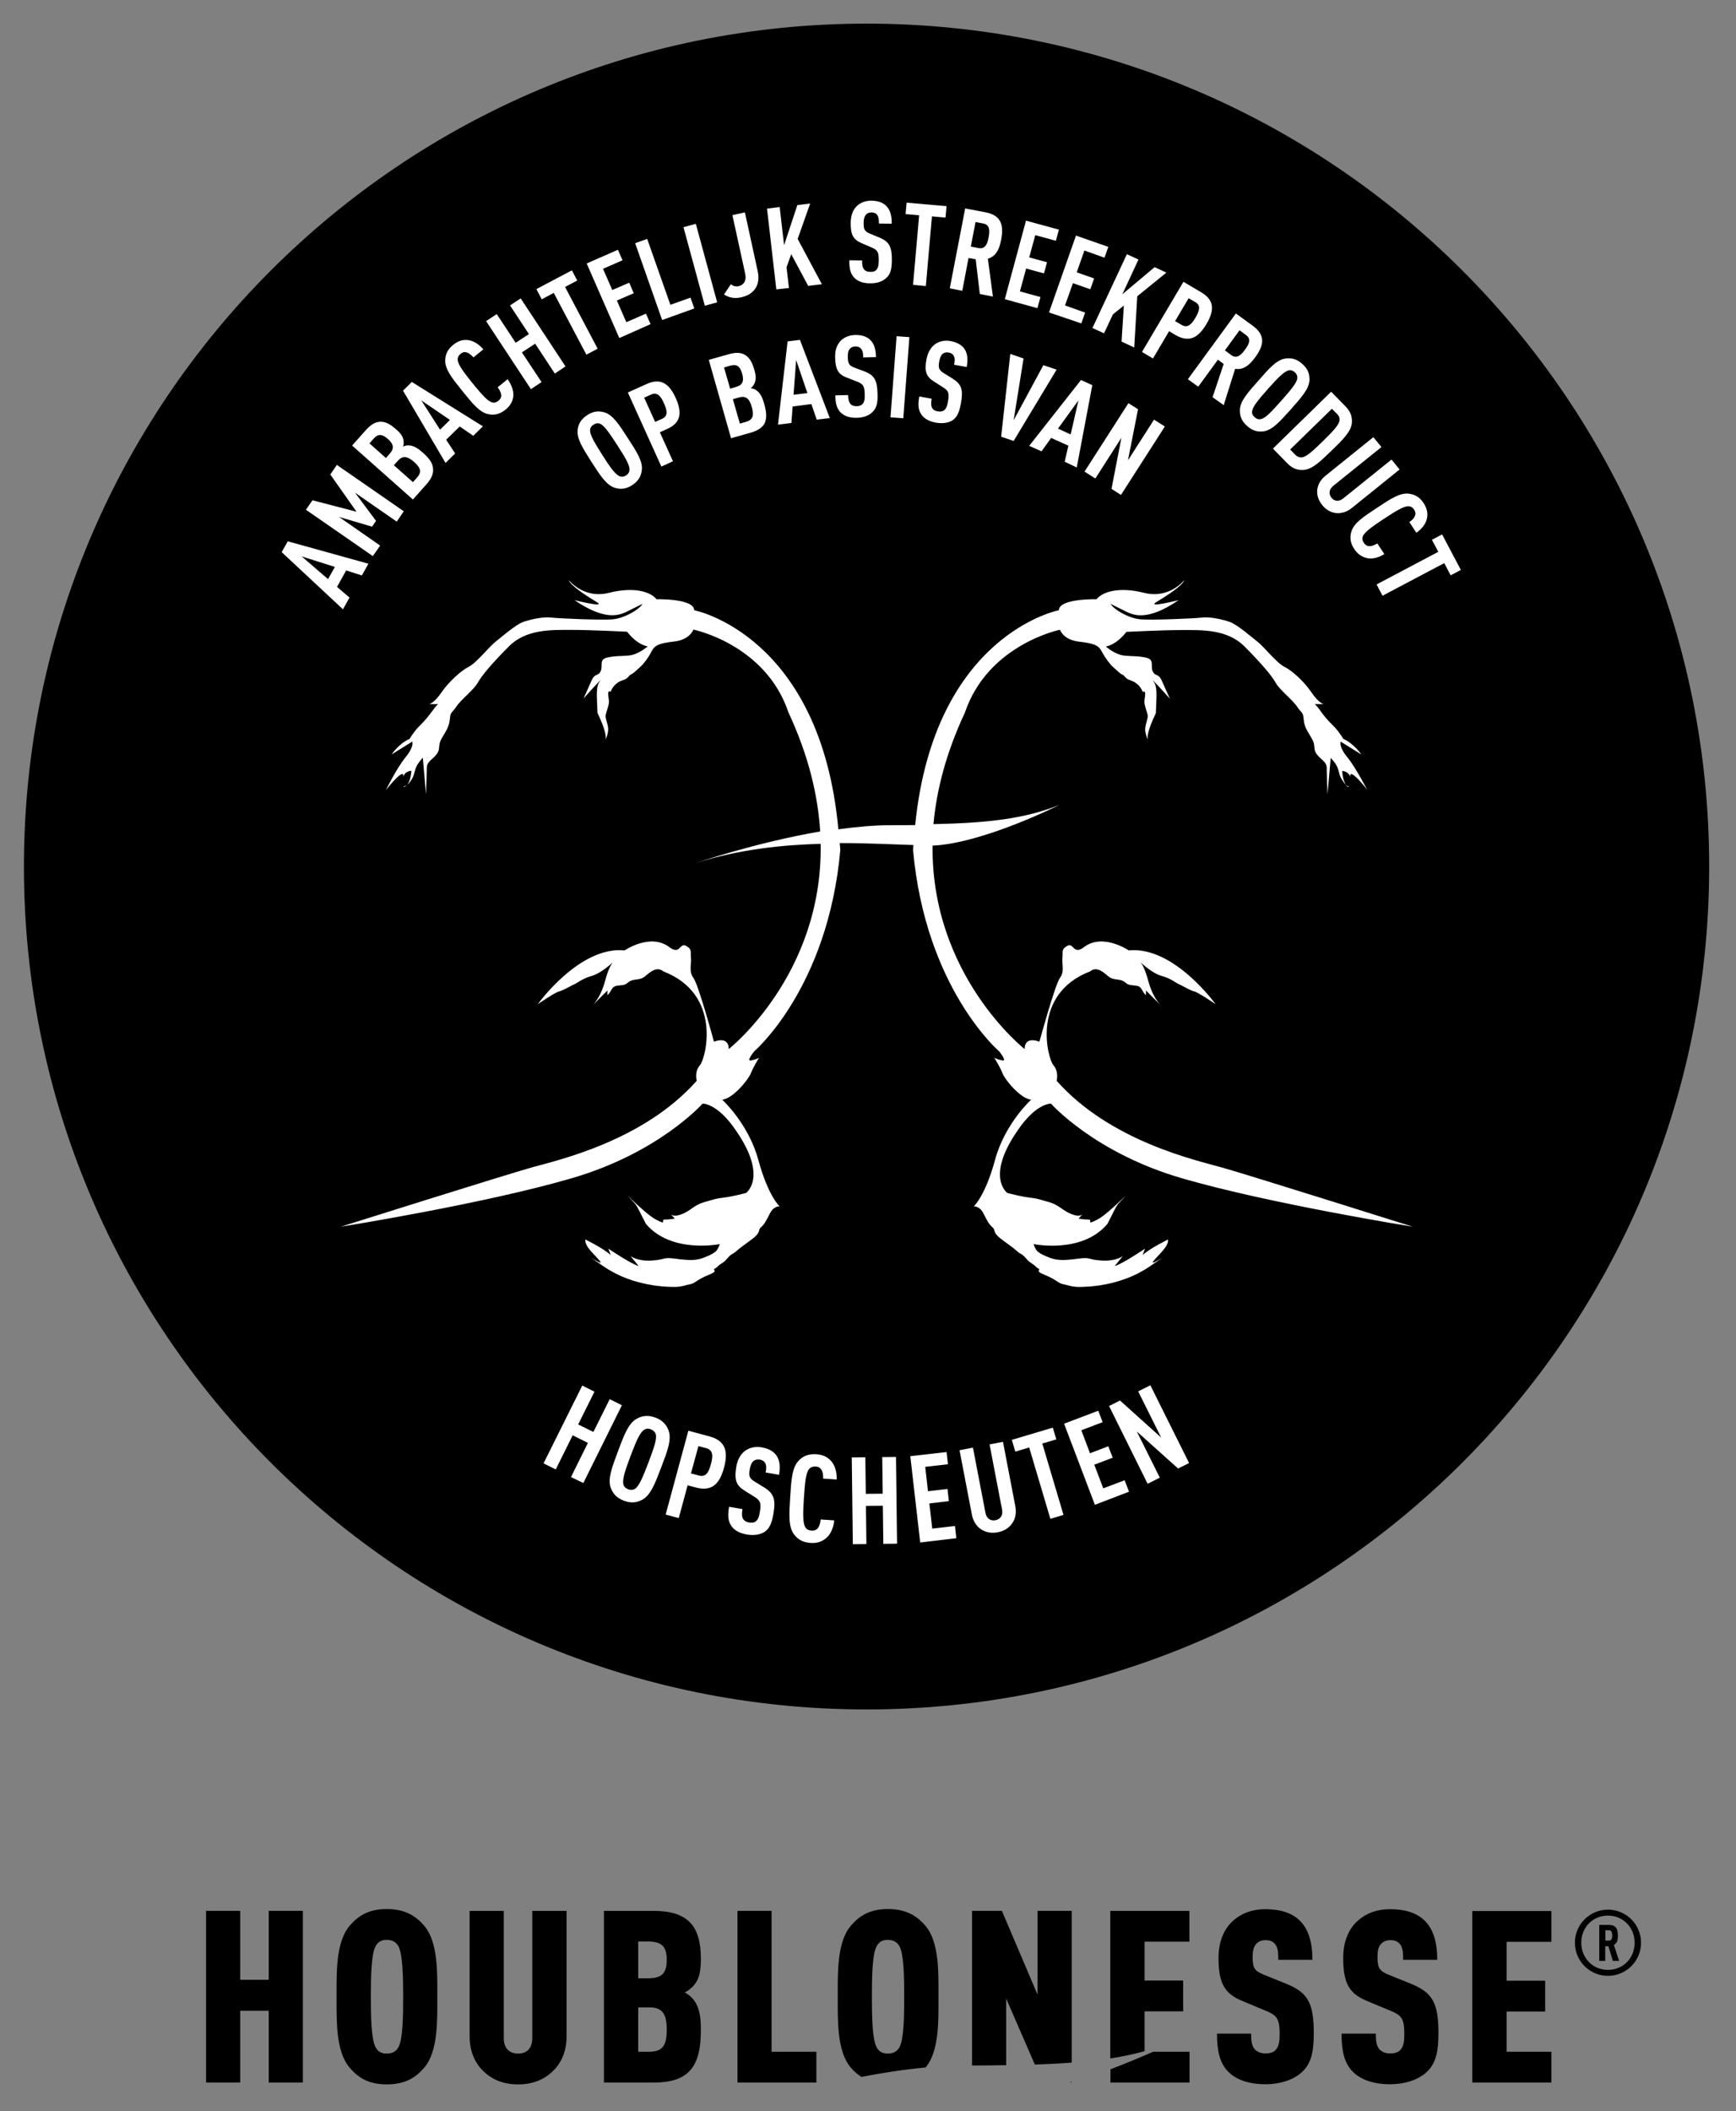 <svg xmlns="http://www.w3.org/2000/svg" xmlns:xlink="http://www.w3.org/1999/xlink" id="Laag_1" x="0px" y="0px" viewBox="0 0 113.89 138.46" style="enable-background:new 0 0 113.89 138.46;" xml:space="preserve"><rect x="0" y="0" width="113.89" height="138.46" fill="#808080" stroke="none"/><style type="text/css">	.st0{fill:#FFFFFF;}</style><g>	<path d="M56.85,112.11c30.53,0,55.28-24.75,55.28-55.28c0-30.53-24.75-55.28-55.28-55.28S1.57,26.31,1.57,56.84  C1.57,87.36,26.32,112.11,56.85,112.11"></path>	<path class="st0" d="M26.69,51.47c-0.05,0.04-0.09,0.08-0.17,0.1C26.39,51.61,26.53,51.68,26.69,51.47 M76.23,66.11l-0.11-0.11  C76.18,66.07,76.23,66.11,76.23,66.11 M75.31,48.64c0,0-0.02-0.04-0.05-0.1C75.28,48.62,75.31,48.64,75.31,48.64 M88.44,51.57  c-0.08-0.02-0.12-0.06-0.17-0.1C88.43,51.68,88.57,51.61,88.44,51.57 M88.39,49.66c-0.59-0.72-0.43-1.02-0.43-1.02l1.35,0.84  c0,0-0.49-0.72-1.18-1.02c0,0-0.32-0.54-0.7-0.9c-0.38-0.36-0.65-0.72-0.86-1.02c-0.22-0.3-0.32-0.36-0.32-0.36h0.59  c0,0-0.32-0.06-0.81-0.78c-0.48-0.72-1.29-1.44-1.77-1.67c-0.49-0.24-1.35-1.32-1.72-1.61c-0.38-0.3-1.35-1.14-1.83-1.32  c-0.48-0.18-1.35-0.36-1.83-0.3c-0.48,0.06-3.28,0.18-4.04,0.12c-0.75-0.06-1.72-0.6-1.99-1.02c0,0,0.48,0.24,0.97,0.48  c0.48,0.24,1.4,0.72,3.5-0.72c0,0-2.15,0.54-1.45,0.12c0.7-0.42,1.72-1.08,1.83-1.44c0,0-0.97,1.26-2.64,0.84  c-1.67-0.42-2.74-0.06-3.12,0.42c0,0-2.47-0.06-2.47,0.72c0,0-8.17,1.57-9.43,14.09c-0.52,0.01-1.06,0.01-1.63,0.01  c-1.08,0-2.24,0.11-3.41,0.27c-1.17-12.77-9.46-14.37-9.46-14.37c0-0.78-2.47-0.72-2.47-0.72c-0.38-0.48-1.45-0.84-3.12-0.42  c-1.67,0.42-2.64-0.84-2.64-0.84c0.11,0.36,1.13,1.02,1.83,1.44c0.7,0.42-1.45-0.12-1.45-0.12c2.1,1.43,3.01,0.96,3.5,0.72  c0.48-0.24,0.97-0.48,0.97-0.48c-0.27,0.42-1.24,0.96-1.99,1.02c-0.75,0.06-3.55-0.06-4.04-0.12c-0.48-0.06-1.35,0.12-1.83,0.3  c-0.49,0.18-1.45,1.02-1.83,1.32c-0.38,0.3-1.24,1.38-1.72,1.61c-0.48,0.24-1.29,0.96-1.78,1.67c-0.49,0.72-0.81,0.78-0.81,0.78  h0.59c0,0-0.11,0.06-0.32,0.36c-0.22,0.3-0.49,0.66-0.86,1.02c-0.38,0.36-0.7,0.9-0.7,0.9c-0.7,0.3-1.18,1.02-1.18,1.02l1.35-0.84  c0,0,0.16,0.3-0.43,1.02c-0.59,0.72-1.29,2.15-1.29,2.15c1.35-1.67,1.13-0.84,1.13-0.84c0.11-0.42,0.54-0.42,0.54-0.42  c-0.04,0.51-0.16,0.77-0.26,0.91c0.09-0.07,0.16-0.16,0.26-0.32c0.16-0.24,0.16-0.36,0.27-0.72c0.11-0.36,0.48-0.72,0.48-0.72  l0.21,2.39c0,0,0.05-1.32,0.05-1.73c0-0.42,0.38-0.54,0.65-0.9c0.27-0.36,0.05-0.54,0.32-1.02c0.27-0.48,0.48-0.72,0.54-1.26  c0.05-0.54,0.11-0.36,0.43-0.84c0.32-0.48,1.13-1.08,1.4-1.56c0.27-0.48,0.92-1.26,2.05-2.39c1.13-1.14,2.8-1.08,4.09-1.08  c1.29,0,3.66,0.12,3.66,0.12c0.7,0.9,1.35,0.96,1.35,0.96s-0.59,0.54-1.24,0.6c-0.65,0.06-0.7,0-1.35,0.12  c-0.65,0.12-0.32,0.54-0.49,0.9c-0.16,0.36-0.38,0.12-0.59,0.6c-0.21,0.48-0.54,1.2-0.54,1.2s1.35-1.5,1.08-1.14  c-0.27,0.36-0.21,0.84-0.16,2.09c0.55,1.14,0.57,1.59,0.53,1.75c0.06-0.14,0.17-0.42,0.17-0.68c0-0.36-0.22-0.72-0.16-0.96  c0.05-0.24,0.21-0.6,0.21-0.84c0-0.24-0.05-0.3-0.05-0.54s0.16-0.12,0.16-0.12s0.11-0.3,0.32-0.48c0.21-0.18,0.21-0.18,0.54-0.3  s0.32-0.3,0.48-0.36c0.16-0.06,0.38-0.3,0.59-0.48c0.21-0.18,0.54-0.6,0.75-1.02c0.22-0.42,0.48-0.54,1.51-0.66  c1.02-0.12,1.24-0.78,1.24-0.78s4.74,0.96,6.24,5.44c1.33,2.85,1.93,5.45,2.08,7.8c-4.22,0.72-8.16,2.07-8.16,2.07  c2.85-0.9,5.66-1.19,8.19-1.26c0.15,8.61-6.03,13.46-6.03,13.46c0-0.9-0.97-0.48-0.97-0.48s-1.02-3.77-1.35-4.19  c-0.32-0.42-0.11-0.96-0.16-1.32c-0.05-0.36,0.11-0.54-0.32-0.78c-0.43-0.24-0.38,0.66-1.13,0.06c-1.24-0.9-2.9,0.24-2.9,0.24  c-2.96-0.3-5.7,3.53-5.7,3.53s1.13-0.78,1.4-0.84c0.27-0.06,0.86-0.42,1.02-0.48c0.16-0.06,0.49-0.36,1.13-0.54  c0.56-0.16,1.22-0.74,1.38-0.89c-0.1,0.11-0.3,0.42-0.52,1.25c-0.24,0.88-0.61,1.36-0.8,1.56l0.96-0.96v0.3  c0,0,0.11-0.06,0.27-0.36c0.16-0.3,0.38-0.24,0.75-0.3c0.38-0.06,0.27-0.3,0.86-0.36c0.59-0.06,0.54-0.24,1.02-0.54  c0.48-0.3,0.75,0,0.75,0c3.92,1.49,2.8,5.74,2.42,6.16c-0.38,0.42-0.21,1.02-0.21,1.02c-3.5,3.95-9.09,5.2-10.81,5.68  c-1.72,0.48-12.54,3.89-12.54,3.89s9.36-1.49,15.12-3.17c5.76-1.67,8.61-4.9,8.61-4.9s0.97-0.06,2.21,1.79  c2.1,3.05,0.64,4.07,0.64,4.07s-0.91,0.24-1.45,0.3c-0.54,0.06-0.64,0.12-1.29,0.3c-0.65,0.18-0.86,0.54-1.45,0.78  c-0.59,0.24-0.75,0-0.75,0l0.27,0.3c0,0-0.32,0.06-0.65,0.06s0.21,0.42-0.59,0c-0.81-0.42-2.8-2.57-1.35-1.02  c0.21,0.3,0.32,0.6,0.7,1.31c1.67,1.97,4.84,1.32,4.84,1.32s-0.05,0.18-0.16,0.36c-0.11,0.18-0.43,0.36-0.91,0.54  c-0.48,0.18-0.91,0.18-1.83,0.06c-0.91-0.12-0.59,0.06-1.56,0.12c-0.97,0.06-1.4-0.3-1.4-0.3l0.54,0.66  c-0.48-0.12-1.99-1.14-1.99-1.14l0.16,0.42c-0.54-0.48-1.67-1.02-1.67-1.02c-0.05,0.48,0.65,1.02,0.97,1.43  c0.32,0.42-1.67-0.96,0.27,0.36c1.94,1.32,4.2,1.32,4.63,1.32s0.7-0.12,1.02-0.18c0.32-0.06,0.43-0.3,1.18-0.6  c0.75-0.3,0.21-0.3,0.43-0.42c0.21-0.12,0.11-0.12,0.38-0.3c0.27-0.18,0.21-0.12,0.48-0.42c0.27-0.3,0.27-0.18,0.54-0.42  c0.27-0.24,0.38-0.3,1.02-0.78c0.65-0.48,0.38-0.6,0.59-0.78c0.21-0.18,0.32-0.36,0.59-0.9c0.27-0.54,0.65-0.48,0.65-0.48  s-0.75-0.66-1.4-3.05c-0.65-2.39-2.37-3.95-2.37-3.95c0.7-0.06,1.72-1.32,1.88-1.73c0.16-0.42,0.54-1.02,0.54-1.02  s-0.21,0.12-0.54,0.18c-0.32,0.06,0.22-0.6,0.22-0.6s4.84-4.13,5.65-13.22c-0.01-0.16-0.03-0.29-0.04-0.44  c1.85,0,3.49,0.09,4.84,0.13c-0.01,0.11-0.02,0.2-0.03,0.31c0.81,9.09,5.65,13.22,5.65,13.22s0.54,0.66,0.22,0.6  c-0.32-0.06-0.54-0.18-0.54-0.18s0.38,0.6,0.54,1.02c0.16,0.42,1.18,1.67,1.88,1.73c0,0-1.72,1.55-2.37,3.95  c-0.65,2.39-1.4,3.05-1.4,3.05s0.38-0.06,0.65,0.48c0.27,0.54,0.38,0.72,0.59,0.9c0.22,0.18-0.05,0.3,0.59,0.78  c0.65,0.48,0.75,0.54,1.02,0.78c0.27,0.24,0.27,0.12,0.54,0.42s0.22,0.24,0.48,0.42c0.27,0.18,0.16,0.18,0.38,0.3  c0.21,0.12-0.32,0.12,0.43,0.42c0.75,0.3,0.86,0.54,1.18,0.6c0.32,0.06,0.59,0.18,1.02,0.18c0.43,0,2.69,0,4.63-1.32  c1.94-1.32-0.05,0.06,0.27-0.36c0.32-0.42,1.02-0.96,0.97-1.43c0,0-1.13,0.54-1.67,1.02l0.16-0.42c0,0-1.51,1.02-1.99,1.14  l0.54-0.66c0,0-0.43,0.36-1.4,0.3c-0.97-0.06-0.65-0.24-1.56-0.12c-0.91,0.12-1.35,0.12-1.83-0.06c-0.48-0.18-0.81-0.36-0.91-0.54  c-0.11-0.18-0.16-0.36-0.16-0.36s3.17,0.66,4.84-1.32c0.38-0.72,0.49-1.02,0.7-1.31c1.45-1.55-0.54,0.6-1.35,1.02  c-0.81,0.42-0.27,0-0.59,0s-0.65-0.06-0.65-0.06l0.27-0.3c0,0-0.16,0.24-0.75,0c-0.59-0.24-0.81-0.6-1.45-0.78  c-0.65-0.18-0.75-0.24-1.29-0.3c-0.54-0.06-1.45-0.3-1.45-0.3s-1.45-1.02,0.65-4.07c1.24-1.85,2.21-1.79,2.21-1.79  s2.85,3.23,8.61,4.9c5.76,1.67,15.12,3.17,15.12,3.17s-10.82-3.41-12.54-3.89c-1.72-0.48-7.32-1.73-10.82-5.68  c0,0,0.16-0.6-0.21-1.02c-0.38-0.42-1.5-4.66,2.42-6.16c0,0,0.27-0.3,0.75,0c0.48,0.3,0.43,0.48,1.02,0.54  c0.59,0.06,0.48,0.3,0.86,0.36c0.38,0.06,0.59,0,0.75,0.3c0.16,0.3,0.27,0.36,0.27,0.36v-0.3l0.96,0.96  c-0.19-0.2-0.56-0.68-0.8-1.56c-0.22-0.83-0.42-1.14-0.52-1.25c-0.03-0.02-0.07-0.06-0.07-0.06s0.03,0.02,0.07,0.06  c0.17,0.15,0.82,0.74,1.38,0.89c0.65,0.18,0.97,0.48,1.13,0.54c0.16,0.06,0.75,0.42,1.02,0.48c0.27,0.06,1.4,0.84,1.4,0.84  s-2.74-3.83-5.7-3.53c0,0-1.67-1.14-2.9-0.24c-0.75,0.6-0.7-0.3-1.13-0.06c-0.43,0.24-0.27,0.42-0.32,0.78  c-0.05,0.36,0.16,0.9-0.16,1.32c-0.32,0.42-1.35,4.19-1.35,4.19s-0.97-0.42-0.97,0.48c0,0-6.13-4.81-6.04-13.34  c3.31-0.15,8.32-2.67,8.32-2.67c-2.26,0.9-4.62,1.18-8.26,1.26c0.2-2.22,0.82-4.66,2.06-7.31c1.51-4.48,6.24-5.44,6.24-5.44  s0.21,0.66,1.24,0.78c1.02,0.12,1.29,0.24,1.51,0.66c0.22,0.42,0.54,0.84,0.75,1.02c0.21,0.18,0.43,0.42,0.59,0.48  c0.16,0.06,0.16,0.24,0.48,0.36s0.32,0.12,0.54,0.3c0.21,0.18,0.32,0.48,0.32,0.48s0.16-0.12,0.16,0.12s-0.05,0.3-0.05,0.54  c0,0.24,0.16,0.6,0.21,0.84s-0.16,0.6-0.16,0.96c0,0.25,0.11,0.53,0.17,0.68c-0.04-0.17-0.02-0.61,0.53-1.75  c0.05-1.26,0.11-1.73-0.16-2.09c-0.27-0.36,1.08,1.14,1.08,1.14s-0.32-0.72-0.54-1.2c-0.22-0.48-0.43-0.24-0.59-0.6  c-0.16-0.36,0.16-0.78-0.48-0.9c-0.65-0.12-0.7-0.06-1.35-0.12c-0.65-0.06-1.24-0.6-1.24-0.6s0.64-0.06,1.35-0.96  c0,0,2.37-0.12,3.66-0.12c1.29,0,2.96-0.06,4.09,1.08c1.13,1.14,1.78,1.91,2.05,2.39c0.27,0.48,1.08,1.08,1.4,1.56  c0.32,0.48,0.38,0.3,0.43,0.84c0.05,0.54,0.27,0.78,0.54,1.26c0.27,0.48,0.05,0.66,0.32,1.02c0.27,0.36,0.65,0.48,0.65,0.9  c0,0.42,0.05,1.73,0.05,1.73l0.21-2.39c0,0,0.38,0.36,0.48,0.72c0.11,0.36,0.11,0.48,0.27,0.72c0.1,0.15,0.18,0.25,0.26,0.32  c-0.11-0.14-0.22-0.41-0.26-0.91c0,0,0.43,0,0.54,0.42c0,0-0.21-0.84,1.13,0.84C89.68,51.81,88.98,50.38,88.39,49.66"></path>	<path class="st0" d="M95.17,37.73l0.67-0.35l-1.23-2.33l-0.67,0.35l0.42,0.79l-4.05,2.14l0.39,0.74l4.05-2.14L95.17,37.73z   M90.82,36.34l-0.46-0.7c-0.17,0.1-0.35,0.18-0.51,0.18c-0.14,0-0.27-0.06-0.38-0.23c-0.11-0.17-0.11-0.32-0.05-0.44  c0.13-0.27,0.56-0.59,1.38-1.13c0.82-0.54,1.28-0.81,1.58-0.82c0.14,0,0.28,0.05,0.39,0.22c0.11,0.17,0.11,0.3,0.05,0.43  c-0.06,0.15-0.2,0.28-0.36,0.39l0.46,0.7c0.39-0.27,0.64-0.62,0.7-0.97c0.06-0.32,0-0.63-0.22-0.97c-0.28-0.43-0.61-0.57-0.95-0.62  c-0.59-0.09-1.25,0.35-2.12,0.93c-0.88,0.58-1.53,1-1.68,1.58c-0.09,0.33-0.09,0.68,0.19,1.11c0.22,0.33,0.47,0.5,0.79,0.59  C89.98,36.69,90.41,36.59,90.82,36.34 M88.68,33.32l3.14-2.53l-0.53-0.65l-3.17,2.55c-0.3,0.24-0.59,0.18-0.77-0.05  s-0.18-0.53,0.11-0.77l3.17-2.55l-0.53-0.65l-3.14,2.53c-0.32,0.25-0.49,0.57-0.54,0.9c-0.04,0.36,0.07,0.71,0.32,1.02  c0.25,0.31,0.56,0.49,0.92,0.53C88.02,33.68,88.37,33.57,88.68,33.32 M86.79,28.93c-0.66,0.65-1.06,1-1.34,1.06  c-0.15,0.03-0.31-0.01-0.46-0.15l-0.35-0.36l2.74-2.67l0.35,0.35c0.14,0.15,0.18,0.31,0.14,0.46  C87.8,27.91,87.45,28.28,86.79,28.93 M87.37,29.54c0.74-0.72,1.28-1.24,1.32-1.83c0.02-0.33-0.05-0.68-0.41-1.05l-0.95-0.97  l-3.82,3.73l0.95,0.97c0.36,0.37,0.71,0.45,1.04,0.43C86.1,30.79,86.63,30.25,87.37,29.54 M84.06,26.28  c-0.65,0.73-1.02,1.12-1.31,1.2c-0.14,0.04-0.29,0.02-0.44-0.12c-0.15-0.13-0.19-0.28-0.16-0.41c0.05-0.3,0.39-0.72,1.04-1.45  c0.65-0.73,1.03-1.11,1.32-1.2c0.14-0.04,0.28-0.02,0.43,0.11c0.15,0.14,0.19,0.28,0.17,0.42C85.05,25.13,84.71,25.55,84.06,26.28   M84.69,26.84c0.7-0.79,1.22-1.36,1.22-1.96c0-0.34-0.09-0.68-0.48-1.02c-0.38-0.34-0.74-0.39-1.07-0.35  c-0.6,0.07-1.11,0.66-1.8,1.45c-0.7,0.79-1.22,1.36-1.22,1.96c0,0.34,0.09,0.68,0.48,1.02c0.38,0.34,0.74,0.39,1.07,0.35  C83.48,28.21,83.99,27.62,84.69,26.84 M81.68,22.93c-0.26,0.36-0.54,0.62-0.9,0.36l-0.42-0.31l0.96-1.32l0.42,0.31  C82.11,22.23,81.94,22.58,81.68,22.93 M80.28,26.57l0.75-2.38c0.55,0.08,0.93-0.23,1.32-0.76c0.65-0.89,0.61-1.5-0.18-2.08  l-1.09-0.79l-3.15,4.31l0.68,0.49l1.29-1.77l0.38,0.28l-0.73,2.18L80.28,26.57z M78.43,20.83c-0.24,0.41-0.5,0.71-0.89,0.49  l-0.45-0.26l0.89-1.5l0.45,0.26C78.81,20.04,78.67,20.42,78.43,20.83 M79.15,21.25c0.57-0.96,0.48-1.6-0.36-2.09l-1.15-0.68  l-2.72,4.6l0.72,0.43l1.06-1.79l0.43,0.26C78.01,22.47,78.6,22.18,79.15,21.25 M74.41,22.79l0.2-3.36l1.91-1.55l-0.77-0.36  l-2.12,1.78l1.06-2.28l-0.76-0.35l-2.26,4.84l0.76,0.35l0.58-1.24l0.72-0.58l-0.15,2.36L74.41,22.79z M70.94,21.21l0.25-0.71  l-1.32-0.47l0.52-1.46l1.14,0.4l0.25-0.71l-1.14-0.4l0.5-1.43l1.32,0.47l0.25-0.71l-2.12-0.74l-1.77,5.04L70.94,21.21z   M68.06,20.21l0.2-0.73l-1.35-0.37l0.41-1.5l1.17,0.32l0.2-0.73l-1.17-0.32l0.4-1.46l1.35,0.37l0.2-0.73l-2.16-0.59l-1.39,5.15  L68.06,20.21z M64.86,15.56c-0.08,0.43-0.22,0.79-0.66,0.71l-0.51-0.1l0.31-1.61l0.51,0.1C64.94,14.74,64.94,15.12,64.86,15.56   M65.14,19.45l-0.33-2.48c0.53-0.17,0.75-0.6,0.87-1.25c0.21-1.08-0.09-1.62-1.04-1.8l-1.32-0.25l-1.01,5.24l0.82,0.16l0.41-2.15  L64.01,17l0.27,2.28L65.14,19.45z M62.03,14.27l0.07-0.75l-2.62-0.23l-0.07,0.75l0.89,0.08l-0.4,4.56l0.84,0.08l0.4-4.57  L62.03,14.27z M58.51,17.1c0.01-0.9-0.16-1.24-0.79-1.51l-0.63-0.26c-0.37-0.15-0.44-0.29-0.43-0.73c0-0.23,0.05-0.41,0.15-0.52  c0.08-0.09,0.19-0.15,0.36-0.15c0.18,0,0.3,0.06,0.37,0.16c0.11,0.14,0.12,0.33,0.12,0.57l0.84,0.01c0.01-0.51-0.09-0.89-0.36-1.17  c-0.21-0.21-0.53-0.33-0.96-0.34c-0.38,0-0.68,0.11-0.92,0.31c-0.3,0.26-0.44,0.65-0.45,1.13c-0.01,0.83,0.19,1.12,0.72,1.35  l0.63,0.27c0.41,0.17,0.5,0.31,0.49,0.88c0,0.28-0.04,0.46-0.15,0.59c-0.08,0.1-0.21,0.15-0.41,0.14c-0.19,0-0.32-0.06-0.39-0.15  c-0.12-0.14-0.15-0.32-0.14-0.6l-0.84-0.01c-0.01,0.56,0.08,0.89,0.33,1.15c0.22,0.23,0.57,0.36,1.03,0.36  c0.47,0.01,0.83-0.13,1.05-0.34C58.42,18.01,58.5,17.65,58.51,17.1 M53.92,18.64l-1.59-2.97l0.82-2.32l-0.84,0.1l-0.87,2.63  l-0.29-2.5l-0.83,0.1l0.61,5.3l0.83-0.09l-0.16-1.36l0.31-0.86l1.11,2.08L53.92,18.64z M49.71,17.79l-0.84-3.86l-0.82,0.18  l0.84,3.85c0.1,0.45-0.1,0.74-0.44,0.81c-0.19,0.04-0.39-0.02-0.5-0.13l-0.45,0.67c0.31,0.21,0.69,0.29,1.12,0.19  c0.46-0.1,0.77-0.31,0.96-0.62C49.76,18.59,49.8,18.2,49.71,17.79 M47.05,19.83l-1.4-5.15l-0.81,0.22l1.4,5.15L47.05,19.83z   M45.55,20.23l-0.25-0.71l-1.32,0.47l-1.52-4.32l-0.79,0.28l1.77,5.04L45.55,20.23z M42.68,21.26l-0.3-0.69l-1.29,0.56l-0.62-1.42  l1.11-0.48l-0.3-0.69l-1.11,0.48l-0.61-1.39l1.28-0.56l-0.3-0.69l-2.05,0.9l2.14,4.89L42.68,21.26z M37.87,18.4l-0.35-0.67  l-2.33,1.23l0.35,0.67l0.79-0.42l2.14,4.05l0.74-0.39l-2.14-4.05L37.87,18.4z M37.1,24.03l-2.94-4.46l-0.7,0.46l1.24,1.88  l-0.87,0.57l-1.24-1.88l-0.7,0.46l2.94,4.46l0.7-0.46l-1.29-1.95l0.87-0.57l1.29,1.96L37.1,24.03z M33.3,24.87l-0.65,0.53  c0.12,0.16,0.21,0.33,0.23,0.49c0.02,0.14-0.03,0.27-0.19,0.4c-0.16,0.13-0.3,0.14-0.44,0.09c-0.28-0.1-0.64-0.5-1.26-1.26  c-0.61-0.76-0.93-1.2-0.96-1.5c-0.02-0.14,0.03-0.28,0.18-0.41c0.16-0.13,0.29-0.14,0.43-0.09c0.15,0.05,0.3,0.18,0.42,0.32  l0.65-0.53c-0.31-0.36-0.68-0.58-1.04-0.61c-0.33-0.03-0.62,0.06-0.94,0.32c-0.4,0.32-0.51,0.66-0.52,1  c-0.03,0.6,0.47,1.21,1.13,2.03c0.66,0.82,1.14,1.42,1.73,1.52c0.34,0.06,0.69,0.02,1.09-0.3c0.31-0.25,0.46-0.52,0.51-0.84  C33.72,25.68,33.58,25.26,33.3,24.87 M29.52,27.54l-0.65,0.64l-1.23-1.92L29.52,27.54z M31.68,27.96l-4.66-2.91l-0.58,0.57  l2.79,4.74l0.63-0.62l-0.59-0.9l0.89-0.87l0.89,0.61L31.68,27.96z M25.45,28.79c0.38,0.34,0.42,0.62,0.13,0.95l-0.26,0.3  l-1.08-0.96l0.26-0.3C24.79,28.45,25.05,28.44,25.45,28.79 M27.16,30.29c0.47,0.41,0.5,0.69,0.2,1.03l-0.27,0.3l-1.25-1.11  l0.27-0.3C26.41,29.88,26.72,29.9,27.16,30.29 M27.72,29.67c-0.25-0.22-0.56-0.47-0.95-0.46c-0.11,0-0.23,0.03-0.33,0.08  c0.04-0.11,0.05-0.21,0.04-0.33c-0.02-0.34-0.22-0.57-0.49-0.8c-0.39-0.35-0.72-0.52-1.06-0.5c-0.32,0.02-0.61,0.19-0.94,0.56  l-0.89,1l3.99,3.54l0.88-0.99c0.33-0.37,0.47-0.69,0.44-1.01C28.4,30.39,28.18,30.07,27.72,29.67 M26.49,33.53l-4.39-3.04  l-0.43,0.63l1.72,2.44l-2.89-0.75l-0.43,0.62l4.39,3.04l0.48-0.69l-2.7-1.88l2.17,0.64l0.26-0.38l-1.38-1.85l2.74,1.9L26.49,33.53z   M21.97,37.18l-0.45,0.8l-1.73-1.49L21.97,37.18z M24.17,36.97l-5.29-1.47l-0.4,0.71l4.02,3.75l0.43-0.77l-0.82-0.7l0.6-1.08  l1.03,0.33L24.17,36.97z"></path>	<path class="st0" d="M73.54,32.46l2.88-4.49l-0.71-0.45l-1.71,2.67l0.66-3.35l-0.63-0.4l-2.88,4.49l0.71,0.45l1.71-2.67l-0.65,3.35  L73.54,32.46z M70.24,28.49l-0.83-0.38l1.34-1.85L70.24,28.49z M70.64,30.66l1.02-5.4l-0.74-0.34l-3.4,4.32l0.81,0.36l0.63-0.88  l1.13,0.51l-0.24,1.05L70.64,30.66z M69.32,24.24l-0.87-0.29l-1.95,3.61l0.65-4.05l-0.87-0.3l-0.6,5.43l0.82,0.28L69.32,24.24z   M63.04,26.46c0.16-0.89,0.05-1.25-0.53-1.62l-0.58-0.36c-0.34-0.21-0.39-0.36-0.31-0.79c0.04-0.23,0.12-0.4,0.23-0.49  c0.1-0.07,0.21-0.11,0.38-0.08c0.18,0.03,0.29,0.11,0.34,0.22c0.09,0.16,0.07,0.35,0.02,0.58l0.83,0.15  c0.09-0.5,0.06-0.89-0.16-1.21c-0.18-0.24-0.47-0.41-0.89-0.49c-0.38-0.07-0.69,0-0.96,0.16c-0.33,0.21-0.54,0.57-0.63,1.04  c-0.15,0.81,0,1.14,0.49,1.45l0.58,0.37c0.38,0.23,0.44,0.39,0.34,0.95c-0.05,0.28-0.11,0.45-0.24,0.56  c-0.1,0.08-0.23,0.11-0.43,0.08c-0.19-0.03-0.3-0.11-0.36-0.21c-0.09-0.15-0.09-0.34-0.04-0.62L60.31,26  c-0.1,0.55-0.07,0.89,0.14,1.19c0.18,0.26,0.5,0.45,0.96,0.53c0.47,0.08,0.84,0,1.09-0.16C62.8,27.35,62.94,27,63.04,26.46   M59.26,27.43l0.4-5.32l-0.84-0.06l-0.4,5.32L59.26,27.43z M57.57,25.84c-0.02-0.9-0.2-1.23-0.85-1.48l-0.64-0.24  c-0.38-0.14-0.45-0.27-0.46-0.71c-0.01-0.23,0.03-0.41,0.13-0.53c0.08-0.09,0.18-0.15,0.36-0.16c0.18,0,0.3,0.05,0.38,0.15  c0.12,0.14,0.14,0.33,0.14,0.57l0.84-0.02c-0.01-0.51-0.12-0.89-0.4-1.15c-0.22-0.2-0.54-0.31-0.97-0.3  c-0.38,0.01-0.68,0.14-0.91,0.34c-0.28,0.27-0.42,0.66-0.4,1.14c0.02,0.83,0.23,1.11,0.78,1.32l0.64,0.25  c0.42,0.16,0.51,0.29,0.52,0.86c0.01,0.29-0.02,0.47-0.13,0.6c-0.08,0.1-0.21,0.16-0.4,0.16c-0.19,0-0.32-0.05-0.39-0.13  c-0.12-0.13-0.16-0.31-0.17-0.6l-0.84,0.02c0.01,0.56,0.11,0.89,0.37,1.14c0.23,0.22,0.58,0.34,1.04,0.33  c0.47-0.01,0.82-0.16,1.03-0.38C57.52,26.76,57.59,26.39,57.57,25.84 M52.97,25.78l-0.91,0.11l0.17-2.28L52.97,25.78z M54.44,27.42  l-1.96-5.13l-0.81,0.1l-0.63,5.46l0.88-0.11l0.08-1.08l1.23-0.16l0.35,1.02L54.44,27.42z M48.69,24.51  c0.14,0.49,0.02,0.75-0.41,0.87l-0.38,0.11l-0.4-1.39l0.38-0.11C48.32,23.86,48.54,23.99,48.69,24.51 M49.32,26.69  c0.17,0.6,0.05,0.85-0.39,0.98l-0.39,0.11l-0.46-1.6l0.39-0.11C48.92,25.94,49.16,26.12,49.32,26.69 M50.13,26.47  c-0.09-0.32-0.22-0.7-0.55-0.9c-0.1-0.06-0.21-0.1-0.33-0.11c0.09-0.07,0.16-0.15,0.22-0.26c0.16-0.3,0.12-0.6,0.02-0.94  c-0.14-0.51-0.33-0.82-0.62-0.99c-0.28-0.16-0.62-0.17-1.09-0.03l-1.28,0.36l1.46,5.14l1.28-0.36c0.48-0.14,0.76-0.33,0.92-0.61  C50.31,27.44,50.3,27.05,50.13,26.47 M43.56,26.45c0.19,0.43,0.3,0.82-0.11,1.01l-0.47,0.21l-0.72-1.59l0.47-0.21  C43.14,25.69,43.37,26.02,43.56,26.45 M44.33,26.1c-0.46-1.02-1.04-1.31-1.92-0.91l-1.22,0.55l2.2,4.86l0.76-0.35l-0.86-1.9  l0.46-0.21C44.67,27.74,44.77,27.08,44.33,26.1 M40.5,29.2c0.53,0.82,0.8,1.29,0.8,1.59c0,0.14-0.06,0.28-0.23,0.39  c-0.17,0.11-0.32,0.1-0.45,0.04c-0.27-0.13-0.59-0.57-1.11-1.39s-0.79-1.29-0.8-1.59c0-0.14,0.05-0.28,0.23-0.39  c0.17-0.11,0.32-0.11,0.45-0.05C39.66,27.94,39.97,28.38,40.5,29.2 M41.2,28.75c-0.57-0.88-0.98-1.54-1.56-1.71  c-0.33-0.09-0.68-0.1-1.11,0.18c-0.43,0.28-0.58,0.6-0.63,0.94c-0.09,0.59,0.34,1.24,0.9,2.13c0.57,0.88,0.98,1.54,1.56,1.71  c0.33,0.09,0.68,0.1,1.11-0.18c0.43-0.28,0.58-0.6,0.63-0.94C42.2,30.28,41.77,29.63,41.2,28.75"></path>	<path class="st0" d="M78.01,95.95l-2.54-5.1l-0.8,0.4l1.51,3.03l-2.7-2.43l-0.72,0.36l2.53,5.1l0.8-0.4l-1.51-3.03l2.71,2.43  L78.01,95.95z M74.07,97.83l-0.29-0.75l-1.4,0.53l-0.59-1.55L73,95.6l-0.29-0.75l-1.2,0.46l-0.57-1.51l1.4-0.53l-0.29-0.75  l-2.24,0.85l2.02,5.32L74.07,97.83z M69.3,94.4l-0.23-0.77l-2.69,0.8l0.23,0.77l0.91-0.27l1.39,4.68l0.86-0.26l-1.39-4.68  L69.3,94.4z M66.61,98.78l-0.81-4.22l-0.88,0.17L65.74,99c0.08,0.4-0.13,0.64-0.43,0.7c-0.3,0.06-0.59-0.09-0.66-0.49l-0.82-4.27  l-0.88,0.17l0.81,4.22c0.08,0.42,0.29,0.75,0.58,0.95c0.32,0.22,0.71,0.29,1.12,0.21c0.42-0.08,0.74-0.28,0.96-0.61  C66.62,99.59,66.69,99.21,66.61,98.78 M62.74,100.88l-0.09-0.8l-1.49,0.17l-0.19-1.65l1.28-0.15l-0.09-0.8l-1.28,0.15L60.7,96.2  l1.49-0.17l-0.09-0.8l-2.38,0.27l0.65,5.66L62.74,100.88z M58.85,101.24l-0.07-5.69l-0.9,0.01l0.03,2.4l-1.11,0.01l-0.03-2.4  l-0.89,0.01l0.07,5.69l0.89-0.01l-0.03-2.5l1.11-0.01l0.03,2.5L58.85,101.24z M54.73,99.71l-0.89-0.06  c-0.02,0.21-0.07,0.41-0.17,0.55c-0.09,0.12-0.22,0.2-0.44,0.18c-0.21-0.01-0.34-0.11-0.41-0.24c-0.15-0.28-0.15-0.86-0.08-1.9  c0.07-1.04,0.13-1.61,0.32-1.87c0.09-0.12,0.22-0.2,0.44-0.19c0.22,0.01,0.33,0.1,0.4,0.23c0.09,0.15,0.11,0.35,0.1,0.56l0.89,0.06  c0.02-0.5-0.12-0.95-0.38-1.23c-0.24-0.26-0.54-0.4-0.97-0.43c-0.54-0.03-0.88,0.15-1.13,0.41c-0.45,0.45-0.5,1.29-0.57,2.41  s-0.13,1.94,0.26,2.45c0.22,0.29,0.53,0.51,1.07,0.55c0.42,0.03,0.74-0.08,1.01-0.3C54.48,100.65,54.68,100.22,54.73,99.71   M50.74,99.28c0.16-0.95,0.03-1.33-0.59-1.72l-0.62-0.38c-0.37-0.22-0.42-0.38-0.34-0.83c0.04-0.24,0.12-0.43,0.24-0.53  c0.1-0.08,0.22-0.12,0.4-0.1c0.19,0.03,0.31,0.12,0.37,0.23c0.09,0.17,0.08,0.37,0.03,0.62l0.88,0.15  c0.09-0.54,0.05-0.96-0.19-1.29c-0.19-0.26-0.5-0.43-0.95-0.51c-0.4-0.07-0.74,0.01-1.02,0.18c-0.35,0.23-0.57,0.61-0.65,1.12  c-0.14,0.87,0.02,1.21,0.55,1.54l0.62,0.39c0.41,0.25,0.48,0.41,0.38,1.01c-0.05,0.3-0.11,0.48-0.25,0.6  c-0.1,0.09-0.25,0.12-0.45,0.09c-0.2-0.03-0.32-0.12-0.39-0.22c-0.1-0.16-0.1-0.36-0.05-0.66l-0.88-0.15  c-0.1,0.59-0.06,0.96,0.16,1.27c0.2,0.28,0.54,0.47,1.03,0.55c0.5,0.08,0.89-0.01,1.16-0.19C50.5,100.23,50.64,99.85,50.74,99.28   M46.64,96.02c-0.13,0.49-0.31,0.88-0.78,0.75l-0.53-0.14l0.49-1.79l0.53,0.14C46.81,95.11,46.77,95.54,46.64,96.02 M47.5,96.25  c0.31-1.15,0.03-1.78-0.96-2.05l-1.38-0.37l-1.49,5.5l0.86,0.23l0.58-2.15l0.52,0.14C46.68,97.83,47.2,97.36,47.5,96.25   M42.54,95.92c-0.37,0.97-0.6,1.5-0.85,1.7c-0.12,0.09-0.28,0.12-0.48,0.05c-0.2-0.08-0.29-0.2-0.32-0.35  c-0.06-0.31,0.11-0.86,0.48-1.84c0.37-0.97,0.6-1.5,0.86-1.69c0.12-0.09,0.27-0.13,0.47-0.05c0.2,0.08,0.3,0.21,0.33,0.36  C43.09,94.4,42.91,94.94,42.54,95.92 M43.38,96.23c0.4-1.05,0.7-1.82,0.48-2.42c-0.13-0.34-0.35-0.65-0.86-0.84  c-0.51-0.19-0.88-0.11-1.2,0.06c-0.57,0.3-0.86,1.08-1.25,2.13s-0.7,1.82-0.48,2.42c0.13,0.34,0.35,0.65,0.86,0.84  c0.51,0.19,0.88,0.11,1.2-0.06C42.69,98.06,42.98,97.28,43.38,96.23 M38.27,97.26l2.53-5.1l-0.8-0.4l-1.07,2.15l-1-0.49l1.07-2.15  l-0.8-0.4l-2.54,5.1l0.8,0.4l1.11-2.24l1,0.5l-1.11,2.24L38.27,97.26z"></path>	<path d="M17.63,136.58h2.24v-11.26h-2.24v4.52h-1.87v-4.52h-2.24v11.26h2.24v-4.71h1.87V136.58z M26.45,130.95  c0,1.36-0.03,2.77-0.3,3.29c-0.13,0.25-0.36,0.44-0.78,0.44c-0.41,0-0.62-0.19-0.74-0.44c-0.27-0.52-0.3-1.93-0.3-3.29  c0-1.36,0.03-2.77,0.3-3.29c0.13-0.25,0.33-0.44,0.74-0.44c0.41,0,0.65,0.19,0.78,0.44C26.41,128.18,26.45,129.59,26.45,130.95   M27.85,135.58c0.9-1.07,0.84-3.12,0.84-4.63c0-1.52,0.06-3.56-0.84-4.63c-0.52-0.62-1.22-1.12-2.48-1.12  c-1.27,0-1.93,0.51-2.45,1.12c-0.9,1.08-0.84,3.12-0.84,4.63c0,1.52-0.06,3.56,0.84,4.63c0.52,0.62,1.19,1.12,2.45,1.12  C26.64,136.7,27.33,136.2,27.85,135.58 M36.33,135.77c0.54-0.55,0.84-1.31,0.84-2.21v-8.24h-2.25v8.35c0,0.73-0.43,1.01-0.93,1.01  c-0.51,0-0.94-0.29-0.94-1.01v-8.35h-2.24v8.24c0,0.9,0.3,1.66,0.84,2.21c0.6,0.62,1.39,0.93,2.34,0.93  C34.94,136.7,35.73,136.39,36.33,135.77 M43.74,133.1c0,1.03-0.25,1.46-1.16,1.46h-0.71v-2.91h0.71  C43.45,131.64,43.74,132.07,43.74,133.1 M43.74,128.54c0,0.84-0.3,1.2-1.19,1.2h-0.68v-2.41h0.68  C43.45,127.34,43.74,127.69,43.74,128.54 M45.43,131.06c-0.14-0.14-0.3-0.29-0.51-0.39c0.22-0.11,0.38-0.24,0.52-0.38  c0.47-0.47,0.54-1.09,0.54-1.82c0-1.08-0.21-1.9-0.74-2.42c-0.49-0.48-1.23-0.73-2.36-0.73h-3.26v11.26h3.26  c1.12,0,1.87-0.25,2.34-0.74c0.57-0.58,0.76-1.5,0.76-2.72C45.98,132.48,45.95,131.64,45.43,131.06 M48.37,136.58h5.19v-2.02h-2.94  v-9.24h-2.24V136.58z M59.32,130.95c0,1.36-0.03,2.77-0.3,3.29c-0.13,0.25-0.36,0.44-0.78,0.44c-0.41,0-0.62-0.19-0.74-0.44  c-0.27-0.52-0.3-1.93-0.3-3.29c0-1.36,0.03-2.77,0.3-3.29c0.13-0.25,0.33-0.44,0.74-0.44c0.41,0,0.65,0.19,0.78,0.44  C59.29,128.18,59.32,129.59,59.32,130.95 M60.73,135.58c0.9-1.07,0.84-3.12,0.84-4.63c0-1.52,0.06-3.56-0.84-4.63  c-0.52-0.62-1.22-1.12-2.48-1.12c-1.27,0-1.93,0.51-2.45,1.12c-0.9,1.08-0.84,3.12-0.84,4.63c0,1.52-0.06,3.56,0.84,4.63  c0.2,0.24,0.44,0.45,0.71,0.63c1.39-0.27,2.82-0.49,4.21-0.62C60.72,135.59,60.72,135.59,60.73,135.58 M67.89,135.4  c0.87-0.03,1.66-0.07,2.42-0.13v-9.95h-2.24v5.5l-2.34-5.5h-1.96v10.14c0.79,0,1.54-0.01,2.24-0.02v-4.37L67.89,135.4z   M70.17,136.58h0.14v-0.04C70.27,136.55,70.22,136.57,70.17,136.58 M75.09,127.34h2.94v-2.02h-5.19V135  c0.79-0.12,1.53-0.28,2.25-0.48v-2.61h2.53v-2.02h-2.53V127.34z M72.85,136.58h5.19v-2.02h-2.39c-0.75,0.33-1.72,0.74-2.8,1.15  V136.58z M82.18,128.35c0-0.38,0.05-0.62,0.19-0.81c0.13-0.17,0.33-0.3,0.65-0.3c0.33,0,0.52,0.11,0.65,0.28  c0.19,0.25,0.19,0.62,0.19,1.01h2.24c0-1.14-0.25-2.04-0.87-2.61c-0.49-0.46-1.22-0.71-2.21-0.71c-0.85,0-1.53,0.25-2.07,0.71  c-0.68,0.58-1.01,1.45-1.01,2.5c0,1.76,0.47,2.36,1.61,2.83l1.42,0.59c0.81,0.33,0.98,0.52,0.98,1.6c0,0.46-0.06,0.76-0.22,0.95  c-0.14,0.19-0.36,0.28-0.71,0.28c-0.35,0-0.57-0.13-0.7-0.27c-0.21-0.24-0.24-0.57-0.24-1.03h-2.24c0,1.15,0.19,1.95,0.74,2.5  c0.5,0.51,1.33,0.82,2.43,0.82c1.09,0,1.95-0.35,2.45-0.84c0.59-0.57,0.73-1.36,0.73-2.5c0-2.04-0.41-2.68-1.83-3.26l-1.41-0.57  C82.3,129.27,82.18,129.06,82.18,128.35 M90.37,128.35c0-0.38,0.05-0.62,0.19-0.81c0.13-0.17,0.33-0.3,0.65-0.3  c0.33,0,0.52,0.11,0.65,0.28c0.19,0.25,0.19,0.62,0.19,1.01h2.24c0-1.14-0.25-2.04-0.87-2.61c-0.49-0.46-1.22-0.71-2.22-0.71  c-0.85,0-1.53,0.25-2.07,0.71c-0.68,0.58-1.01,1.45-1.01,2.5c0,1.76,0.47,2.36,1.61,2.83l1.42,0.59c0.81,0.33,0.98,0.52,0.98,1.6  c0,0.46-0.06,0.76-0.22,0.95c-0.14,0.19-0.36,0.28-0.71,0.28c-0.35,0-0.57-0.13-0.7-0.27c-0.21-0.24-0.24-0.57-0.24-1.03h-2.25  c0,1.15,0.19,1.95,0.74,2.5c0.51,0.51,1.33,0.82,2.44,0.82c1.09,0,1.95-0.35,2.45-0.84c0.58-0.57,0.73-1.36,0.73-2.5  c0-2.04-0.41-2.68-1.83-3.26l-1.41-0.57C90.5,129.27,90.37,129.06,90.37,128.35 M96.59,136.58h5.19v-2.02h-2.94v-2.64h2.53v-2.02  h-2.53v-2.55h2.94v-2.02h-5.19V136.58z M105.77,126.93c0,0.13-0.01,0.22-0.07,0.28c-0.04,0.04-0.08,0.06-0.15,0.06h-0.23v-0.68  h0.23c0.07,0,0.11,0.02,0.15,0.06C105.75,126.72,105.77,126.81,105.77,126.93 M106.22,128.6l-0.34-1.04  c0.04-0.02,0.08-0.05,0.11-0.09c0.13-0.13,0.15-0.29,0.15-0.53c0-0.25-0.04-0.43-0.16-0.56c-0.1-0.1-0.25-0.14-0.44-0.14h-0.62  v2.36h0.39v-0.96h0.21l0.29,0.96H106.22z M107.24,127.41c0,1.02-0.76,1.78-1.75,1.78c-0.98,0-1.75-0.76-1.75-1.78  c0-1.02,0.76-1.78,1.75-1.78C106.47,125.63,107.24,126.39,107.24,127.41 M107.66,127.41c0-1.2-0.97-2.17-2.17-2.17  c-1.2,0-2.17,0.97-2.17,2.17c0,1.2,0.97,2.17,2.17,2.17C106.69,129.58,107.66,128.61,107.66,127.41"></path></g></svg>